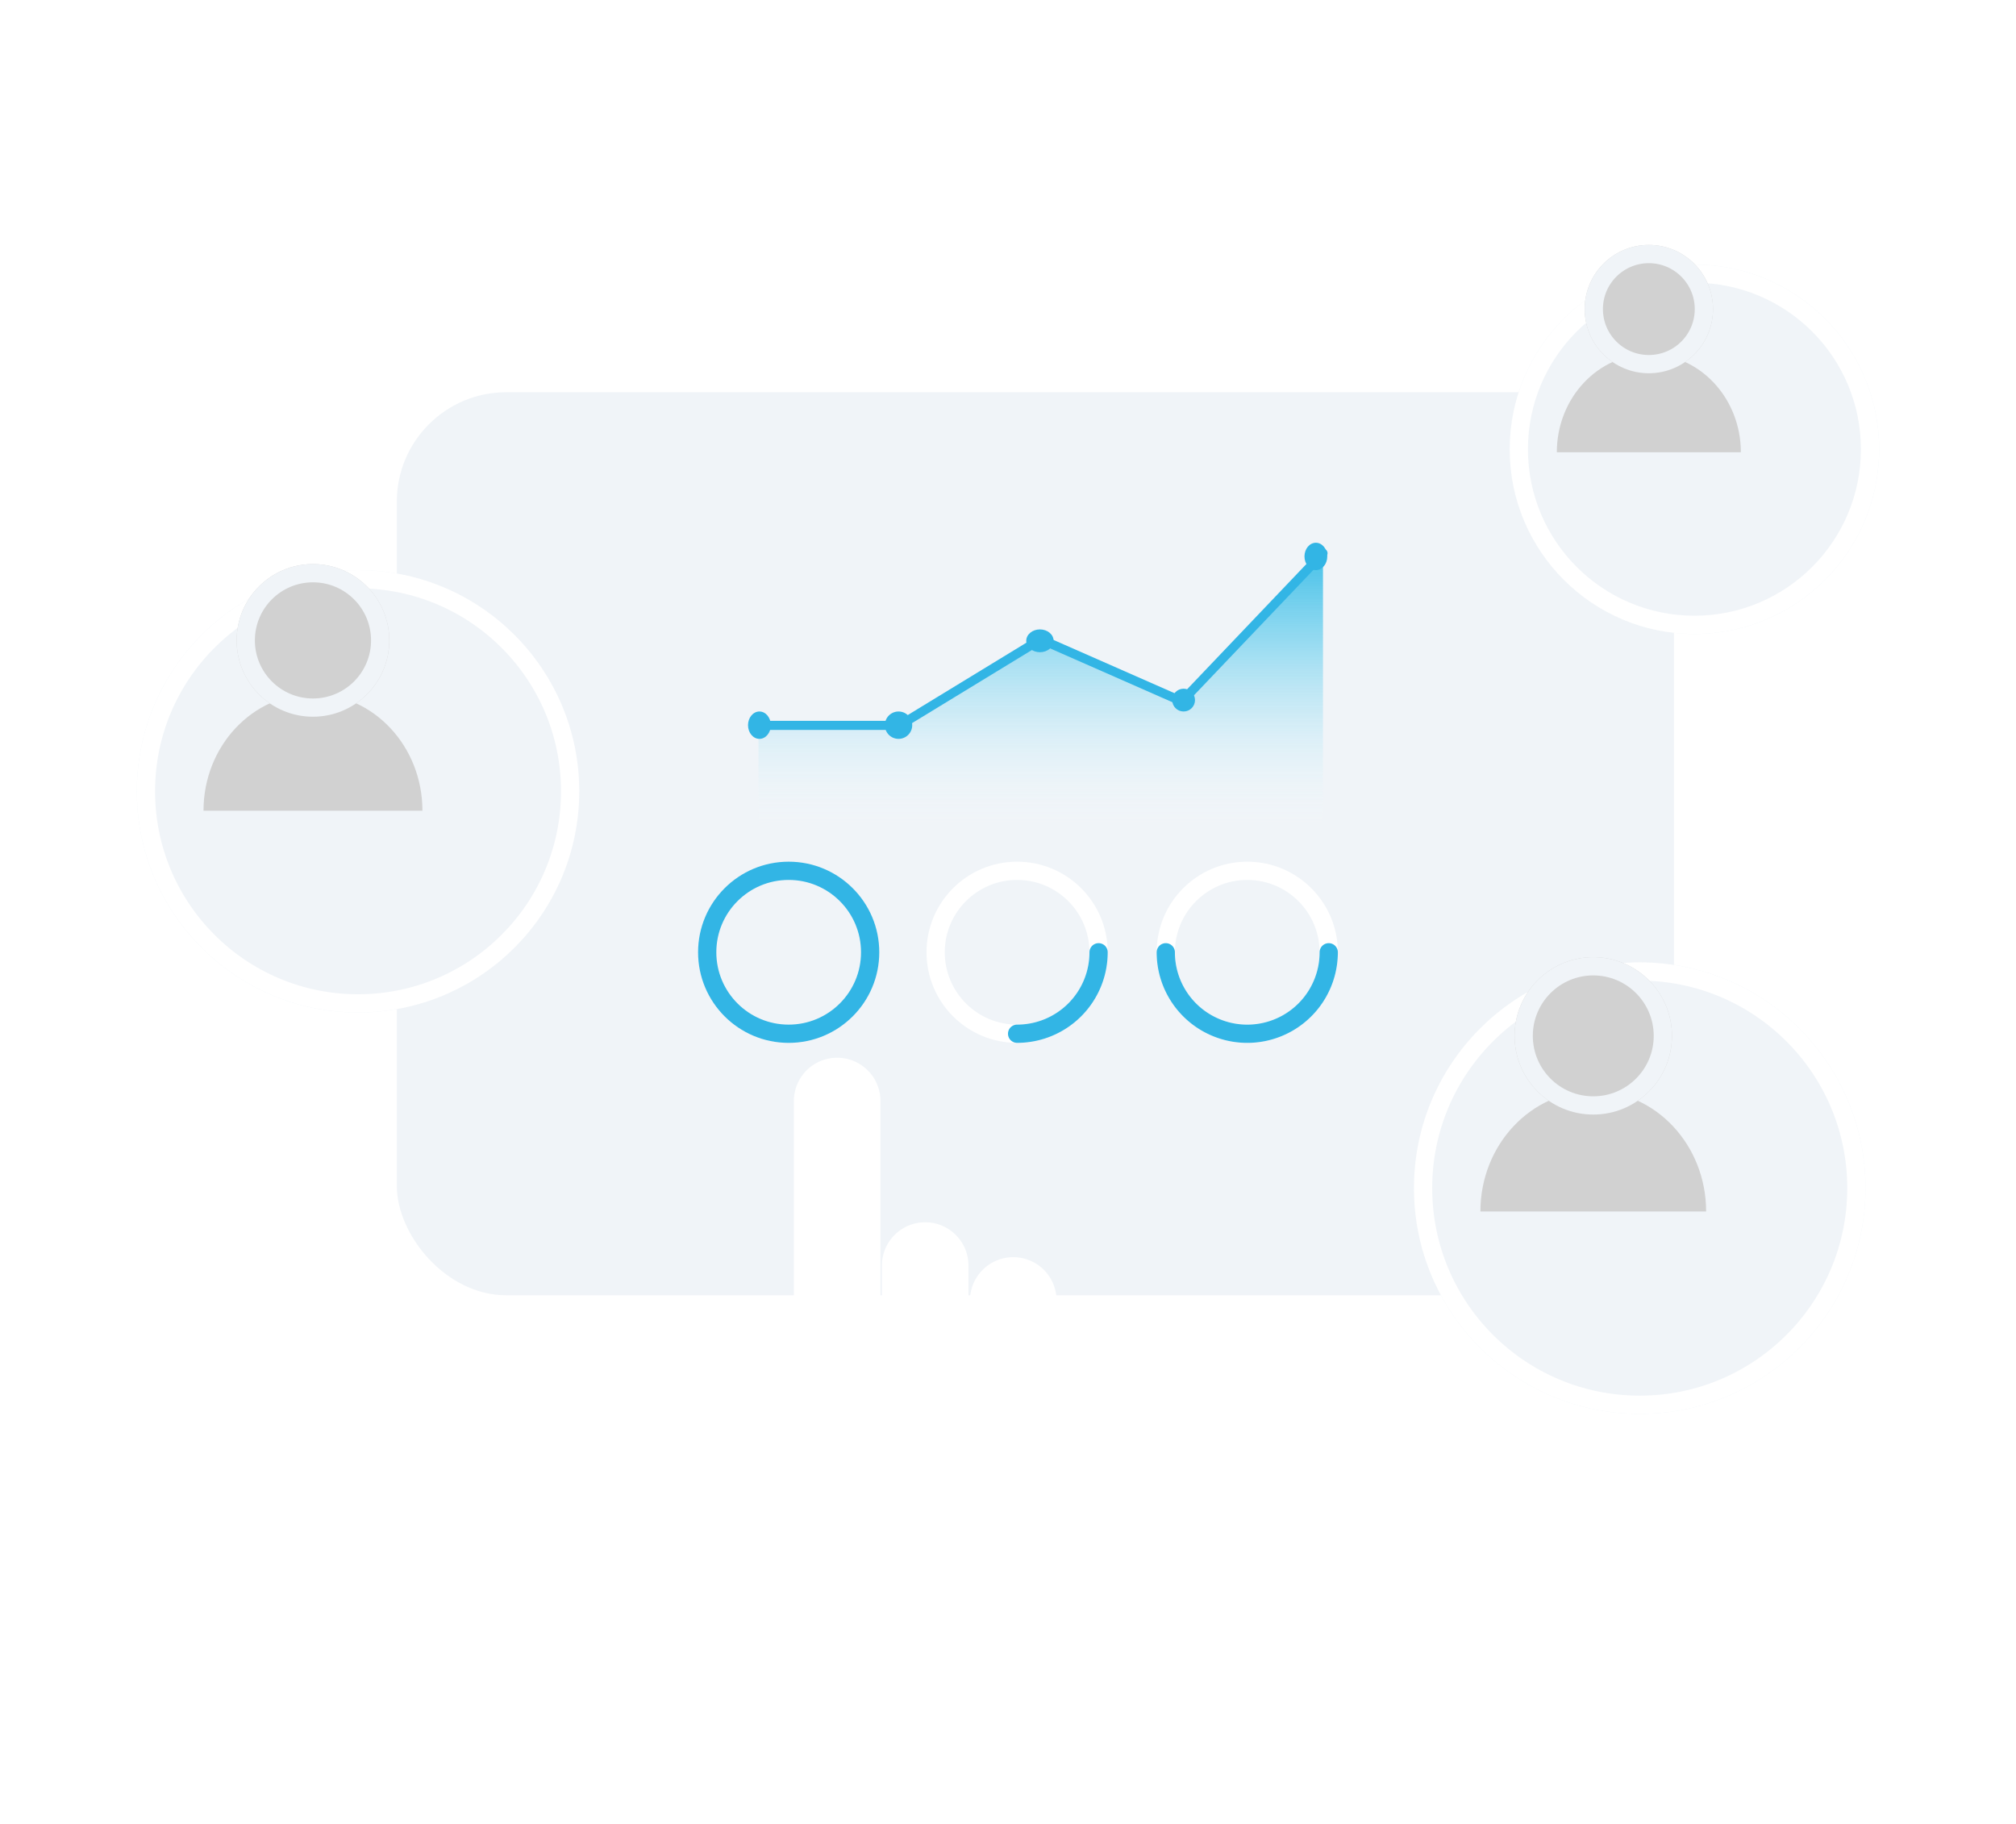 <svg xmlns="http://www.w3.org/2000/svg" xmlns:xlink="http://www.w3.org/1999/xlink" width="442" height="400" viewBox="0 0 442 400">
  <defs>
    <linearGradient id="linear-gradient" x1="0.5" y1="1" x2="0.5" gradientUnits="objectBoundingBox">
      <stop offset="0" stop-color="#fff" stop-opacity="0"/>
      <stop offset="0.095" stop-color="#eaf8fc" stop-opacity="0.114"/>
      <stop offset="0.429" stop-color="#a6e1f4" stop-opacity="0.49"/>
      <stop offset="0.701" stop-color="#74d1ee" stop-opacity="0.765"/>
      <stop offset="0.898" stop-color="#55c6ea" stop-opacity="0.933"/>
      <stop offset="1" stop-color="#4ac3e9"/>
    </linearGradient>
    <filter id="패스_321" x="105.376" y="201.924" width="175.486" height="194.076" filterUnits="userSpaceOnUse">
      <feOffset dx="10" dy="20" input="SourceAlpha"/>
      <feGaussianBlur stdDeviation="10" result="blur"/>
      <feFlood flood-opacity="0.149"/>
      <feComposite operator="in" in2="blur"/>
      <feComposite in="SourceGraphic"/>
    </filter>
    <filter id="타원_25" x="280" y="181" width="159" height="159" filterUnits="userSpaceOnUse">
      <feOffset dx="10" dy="20" input="SourceAlpha"/>
      <feGaussianBlur stdDeviation="10" result="blur-2"/>
      <feFlood flood-opacity="0.102"/>
      <feComposite operator="in" in2="blur-2"/>
      <feComposite in="SourceGraphic"/>
    </filter>
    <filter id="타원_48" x="0" y="95" width="157" height="157" filterUnits="userSpaceOnUse">
      <feOffset dx="10" dy="20" input="SourceAlpha"/>
      <feGaussianBlur stdDeviation="10" result="blur-3"/>
      <feFlood flood-opacity="0.102"/>
      <feComposite operator="in" in2="blur-3"/>
      <feComposite in="SourceGraphic"/>
    </filter>
    <filter id="타원_49" x="301" y="28" width="141" height="141" filterUnits="userSpaceOnUse">
      <feOffset dx="10" dy="20" input="SourceAlpha"/>
      <feGaussianBlur stdDeviation="10" result="blur-4"/>
      <feFlood flood-opacity="0.102"/>
      <feComposite operator="in" in2="blur-4"/>
      <feComposite in="SourceGraphic"/>
    </filter>
  </defs>
  <g id="img_indicator_1" transform="translate(-123 -2465)">
    <g id="그룹_373" data-name="그룹 373" transform="translate(30.489 5)">
      <g id="그룹_251" data-name="그룹 251" transform="translate(113 2498)">
        <rect id="사각형_232" data-name="사각형 232" width="280" height="198" rx="24" transform="translate(66.511 48)" fill="#f0f4f8"/>
        <path id="패스_323" data-name="패스 323" d="M-47.027,3442.657h30.943l30.943-18.875L45.8,3437.4l30.943-32.491v60.775H-47.027Z" transform="translate(192.829 -3321.615)" fill="url(#linear-gradient)"/>
        <circle id="타원_67" data-name="타원 67" cx="17.863" cy="17.863" r="17.863" transform="translate(235.104 152.929)" fill="none" stroke="#fff" stroke-linecap="round" stroke-width="4"/>
        <circle id="타원_64" data-name="타원 64" cx="17.863" cy="17.863" r="17.863" transform="translate(134.562 152.929)" fill="none" stroke="#32b5e5" stroke-linecap="round" stroke-width="4"/>
        <path id="패스_324" data-name="패스 324" d="M84.67,3510.942a17.863,17.863,0,0,1-35.726,0" transform="translate(186.16 -3340.149)" fill="none" stroke="#32b5e5" stroke-linecap="round" stroke-width="4"/>
        <circle id="타원_65" data-name="타원 65" cx="17.863" cy="17.863" r="17.863" transform="translate(184.646 152.929)" fill="none" stroke="#fff" stroke-linecap="round" stroke-width="4"/>
        <path id="패스_325" data-name="패스 325" d="M-47.027,3442.657h30.943l30.943-18.875L45.8,3437.4l30.943-32.491" transform="translate(192.829 -3321.615)" fill="none" stroke="#32b5e5" stroke-linecap="round" stroke-width="2"/>
        <path id="패스_322" data-name="패스 322" d="M31.779,3510.942A17.863,17.863,0,0,1,13.915,3528.8" transform="translate(188.594 -3340.149)" fill="none" stroke="#32b5e5" stroke-linecap="round" stroke-width="4"/>
        <g transform="matrix(1, 0, 0, 1, -20.49, -38)" filter="url(#패스_321)">
          <path id="패스_321-2" data-name="패스 321" d="M1862.687-413.953a9.487,9.487,0,0,0-9.488-9.488,9.488,9.488,0,0,0-9.488,9.488v17.746l-.247-.043V-423.5a9.487,9.487,0,0,0-9.488-9.489,9.489,9.489,0,0,0-9.489,9.489v23.878l-.333-.06v-31.471a9.488,9.488,0,0,0-9.489-9.488,9.488,9.488,0,0,0-9.488,9.488v28.1l-.323-.058v-64.119a9.488,9.488,0,0,0-9.489-9.488,9.488,9.488,0,0,0-9.488,9.488v60.752s-19.966-12.68-35.27-6.779c0,0-11.368,6.775,7.434,13.334s28.2,28.641,31.263,38.041,11.15,19.24,15.085,19.24h43.944s14.28-7.154,14.316-50.055c.021-.253.038-.508.038-.766Z" transform="translate(-1621.82 688.63)" fill="#fff"/>
        </g>
        <ellipse id="타원_73" data-name="타원 73" cx="2.5" cy="3" rx="2.5" ry="3" transform="translate(265.511 81)" fill="#32b5e5"/>
        <circle id="타원_68" data-name="타원 68" cx="2.5" cy="2.5" r="2.5" transform="translate(236.511 113)" fill="#32b5e5"/>
        <ellipse id="타원_69" data-name="타원 69" cx="3" cy="2.5" rx="3" ry="2.5" transform="translate(204.511 100)" fill="#32b5e5"/>
        <circle id="타원_70" data-name="타원 70" cx="3" cy="3" r="3" transform="translate(173.511 118)" fill="#32b5e5"/>
        <ellipse id="타원_71" data-name="타원 71" cx="2.5" cy="3" rx="2.5" ry="3" transform="translate(143.511 118)" fill="#32b5e5"/>
        <g id="그룹_249" data-name="그룹 249" transform="translate(279.154 152.604)">
          <g transform="matrix(1, 0, 0, 1, -299.64, -190.6)" filter="url(#타원_25)">
            <g id="타원_25-2" data-name="타원 25" transform="translate(300 191)" fill="#f0f4f8" stroke="#fff" stroke-width="4">
              <circle cx="49.5" cy="49.5" r="49.5" stroke="none"/>
              <circle cx="49.5" cy="49.5" r="47.5" fill="none"/>
            </g>
          </g>
          <g id="그룹_137" data-name="그룹 137" transform="translate(24.93 19.261)">
            <path id="패스_261" data-name="패스 261" d="M-470.676,1009.558c0-14.588,11.078-26.413,24.744-26.413s24.745,11.825,24.745,26.413Z" transform="translate(470.676 -953.797)" fill="#d1d1d1"/>
            <g id="타원_47" data-name="타원 47" transform="translate(7.49)" fill="#d1d1d1" stroke="#f0f4f8" stroke-width="4">
              <circle cx="17.254" cy="17.254" r="17.254" stroke="none"/>
              <circle cx="17.254" cy="17.254" r="15.254" fill="none"/>
            </g>
          </g>
        </g>
        <g id="그룹_248" data-name="그룹 248" transform="translate(0 66.997)">
          <g id="그룹_140" data-name="그룹 140" transform="translate(0 0)">
            <g transform="matrix(1, 0, 0, 1, -20.49, -105)" filter="url(#타원_48)">
              <g id="타원_48-2" data-name="타원 48" transform="translate(20 105)" fill="#f0f4f8" stroke="#fff" stroke-width="4">
                <circle cx="48.5" cy="48.5" r="48.5" stroke="none"/>
                <circle cx="48.5" cy="48.5" r="46.5" fill="none"/>
              </g>
            </g>
          </g>
          <g id="그룹_138" data-name="그룹 138" transform="translate(24.128 18.68)">
            <path id="패스_261-2" data-name="패스 261" d="M-470.676,1008.762c0-14.148,10.744-25.617,24-25.617s24,11.469,24,25.617Z" transform="translate(470.676 -954.683)" fill="#d1d1d1"/>
            <g id="타원_47-2" data-name="타원 47" transform="translate(7.264)" fill="#d1d1d1" stroke="#f0f4f8" stroke-width="4">
              <circle cx="16.734" cy="16.734" r="16.734" stroke="none"/>
              <circle cx="16.734" cy="16.734" r="14.734" fill="none"/>
            </g>
          </g>
        </g>
        <g id="그룹_250" data-name="그룹 250" transform="translate(300.556)">
          <g transform="matrix(1, 0, 0, 1, -321.05, -38)" filter="url(#타원_49)">
            <g id="타원_49-2" data-name="타원 49" transform="translate(321 38)" fill="#f0f4f8" stroke="#fff" stroke-width="4">
              <circle cx="40.5" cy="40.5" r="40.5" stroke="none"/>
              <circle cx="40.5" cy="40.5" r="38.5" fill="none"/>
            </g>
          </g>
          <g id="그룹_139" data-name="그룹 139" transform="translate(20.283 15.703)">
            <path id="패스_261-3" data-name="패스 261" d="M-470.676,1004.679c0-11.893,9.032-21.534,20.173-21.534s20.174,9.641,20.174,21.534Z" transform="translate(470.676 -959.219)" fill="#d1d1d1"/>
            <g id="타원_47-3" data-name="타원 47" transform="translate(6.106)" fill="#d1d1d1" stroke="#f0f4f8" stroke-width="4">
              <circle cx="14.067" cy="14.067" r="14.067" stroke="none"/>
              <circle cx="14.067" cy="14.067" r="12.067" fill="none"/>
            </g>
          </g>
        </g>
      </g>
    </g>
    <rect id="사각형_4153" data-name="사각형 4153" width="420" height="400" transform="translate(124 2465)" fill="none"/>
  </g>
</svg>
